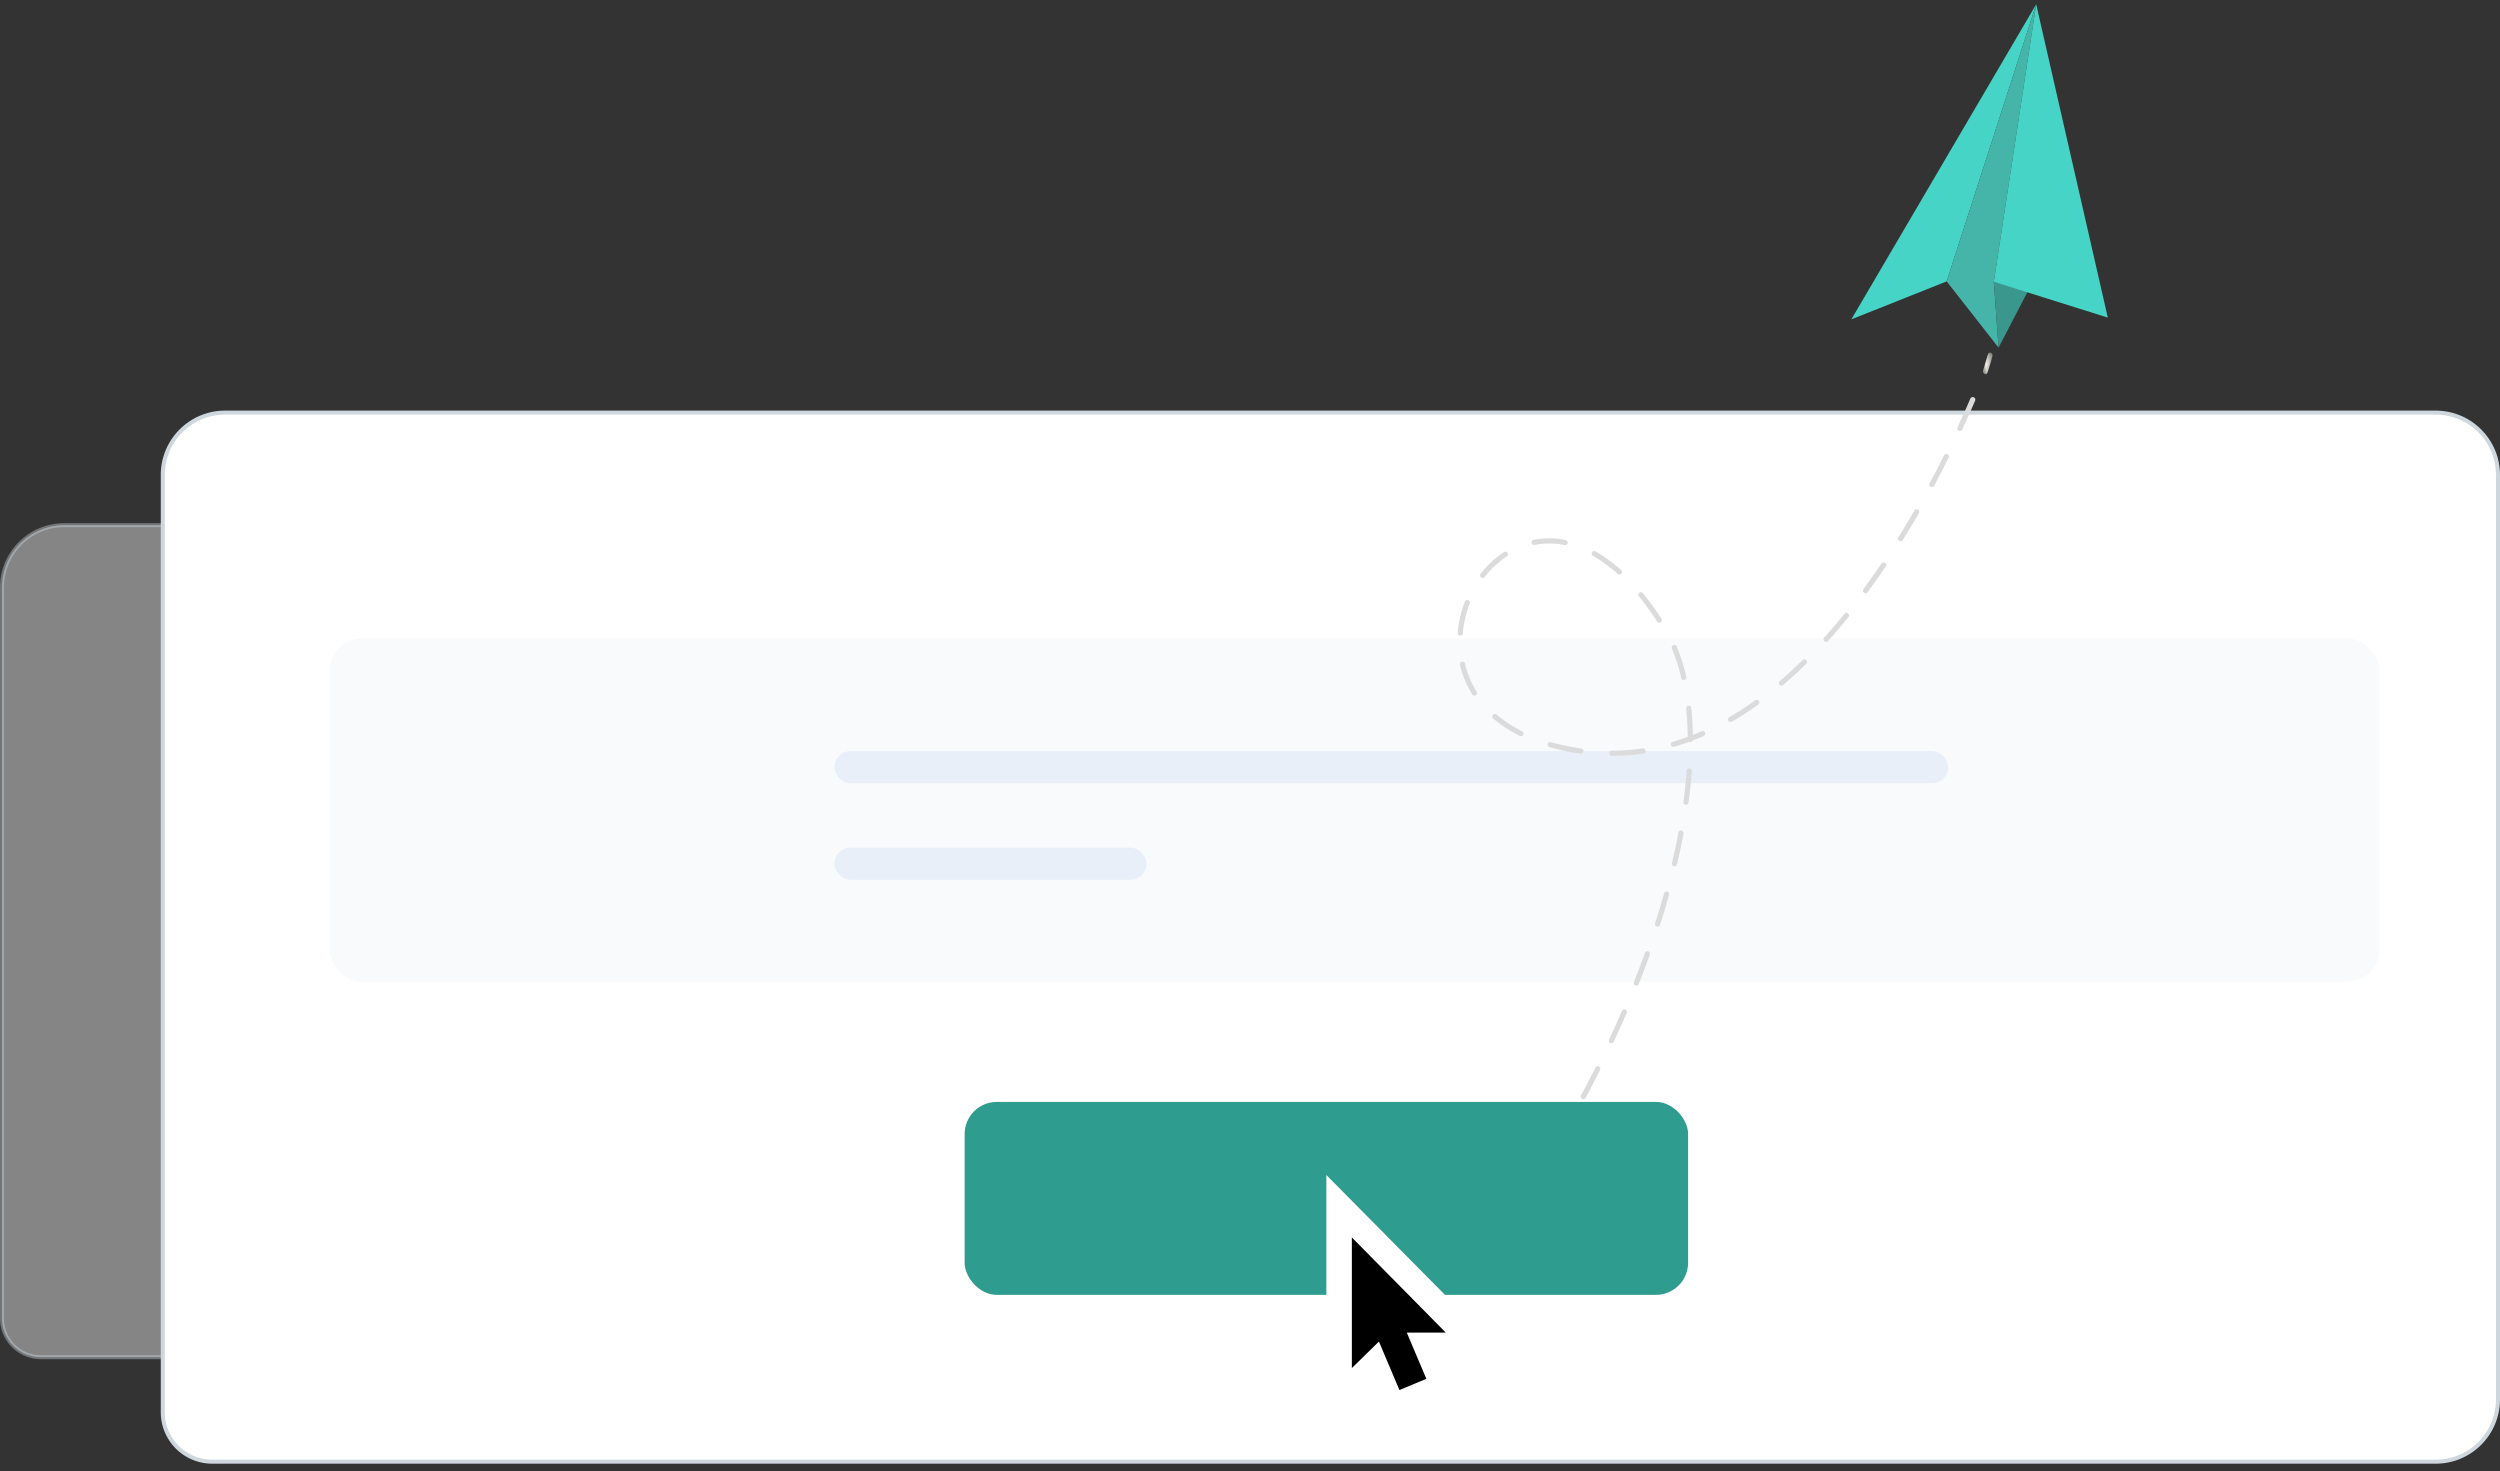 <svg width="311" height="183" xmlns="http://www.w3.org/2000/svg" xmlns:xlink="http://www.w3.org/1999/xlink"><rect width="100%" height="100%" fill="#333333" stroke="none"/><defs><path id="a" d="M.038.135h1.395v2.633H.038z"/></defs><g fill="none" fill-rule="evenodd"><path d="M283 65.33H8c-2.14 0-4.078.868-5.48 2.27a7.726 7.726 0 00-2.27 5.48v90.918c0 1.335.54 2.543 1.415 3.418a4.817 4.817 0 003.418 1.415H283c2.14 0 4.078-.868 5.48-2.27a7.726 7.726 0 002.27-5.48v-88c0-2.14-.867-4.078-2.27-5.48a7.726 7.726 0 00-5.48-2.27z" stroke="#CED7DE" stroke-width=".5" fill="#FFF" opacity=".4"/><path d="M303 51.33H28c-2.14 0-4.078.868-5.48 2.27a7.726 7.726 0 00-2.27 5.48v116.6c0 1.699.689 3.237 1.802 4.35a6.133 6.133 0 004.35 1.802H303c2.14 0 4.078-.868 5.48-2.27a7.726 7.726 0 002.27-5.48v-115c0-2.14-.867-4.078-2.27-5.48a7.726 7.726 0 00-5.48-2.27z" stroke="#CED7DE" stroke-width=".5" fill="#FFF"/><g transform="translate(41 79.424)"><rect fill="#F9FAFB" width="255" height="42.703" rx="4"/><rect fill="#E8EFF8" x="62.811" y="14.012" width="138.543" height="4.003" rx="2.002"/><rect fill="#E8EFF8" x="62.811" y="26.022" width="38.819" height="4.003" rx="2.002"/></g><g transform="rotate(-6 541.431 -2328.815)"><mask id="b" fill="#fff"><use xlink:href="#a"/></mask><path d="M.334 2.768a.254.254 0 01-.136-.04c-.146-.09-.202-.307-.127-.483C.589 1.043.865.345.868.34c.07-.178.246-.254.396-.17.148.086.21.3.14.478-.003.007-.283.714-.806 1.929-.053.122-.157.192-.264.192" fill="#FFFDF2" mask="url(#b)"/></g><path d="M243.848 53.604a.324.324 0 01-.327-.459 133.55 133.55 0 001.59-3.554.322.322 0 01.425-.169c.164.071.24.262.169.426a139.096 139.096 0 01-1.598 3.571.322.322 0 01-.259.185m-3.486 6.98a.325.325 0 01-.318-.476 135.69 135.69 0 001.789-3.456.32.32 0 01.433-.144c.159.08.223.274.144.434a140.807 140.807 0 01-1.796 3.473.324.324 0 01-.252.168m-45.624 7.23a.326.326 0 01-.097-.005 9.648 9.648 0 00-2.915-.145h-.01c-.27.03-.543.07-.81.124a.324.324 0 01-.125-.636c.29-.057.59-.099.878-.132a10.27 10.27 0 013.108.155.324.324 0 01-.03.64m-10.263 4.093a.324.324 0 01-.288-.52 12.12 12.12 0 012.911-2.714.324.324 0 01.354.542 11.483 11.483 0 00-2.756 2.57.321.321 0 01-.22.122m51.99-4.57a.325.325 0 01-.307-.493 118.692 118.692 0 001.997-3.336.322.322 0 01.44-.118c.155.09.208.288.119.442a116.602 116.602 0 01-2.008 3.355.32.32 0 01-.24.15m-34.974 4.145a.32.32 0 01-.25-.08c-1.006-.908-2.042-1.664-3.079-2.248a.324.324 0 01-.124-.441.323.323 0 01.44-.124 18.065 18.065 0 013.195 2.331.324.324 0 01-.182.562m-19.801 7.592a.324.324 0 01-.357-.35c.11-1.318.411-2.622.897-3.875a.322.322 0 11.602.236 13.221 13.221 0 00-.855 3.694.323.323 0 01-.287.295m50.414-5.275a.323.323 0 01-.294-.514 96.28 96.28 0 002.235-3.177.322.322 0 11.535.362 94.869 94.869 0 01-2.25 3.2.321.321 0 01-.226.13m-25.657 3.663a.323.323 0 01-.304-.145 35.73 35.73 0 00-2.265-3.124.323.323 0 11.5-.41c.783.959 1.558 2.03 2.305 3.18a.325.325 0 01-.236.5m20.752 2.385a.324.324 0 01-.273-.54 74.403 74.403 0 002.516-2.95.322.322 0 01.454-.048c.138.113.16.317.047.456a74.557 74.557 0 01-2.538 2.977.321.321 0 01-.206.105m-43.744 6.683a.322.322 0 01-.308-.15 12.14 12.14 0 01-1.53-3.682.324.324 0 01.24-.39c.18-.04.349.068.39.242a11.49 11.49 0 001.447 3.486.325.325 0 01-.24.494m26.04-1.945a.323.323 0 01-.348-.25 22.2 22.2 0 00-1.159-3.658.324.324 0 01.172-.424.321.321 0 01.423.172 22.939 22.939 0 011.194 3.766.324.324 0 01-.281.394m12.145.71a.324.324 0 01-.243-.569c.95-.81 1.91-1.69 2.851-2.615a.32.32 0 01.456.004.324.324 0 01-.004.458 55.983 55.983 0 01-2.885 2.647.322.322 0 01-.175.075m-32.393 6.283a.324.324 0 01-.176-.032 16.142 16.142 0 01-3.316-2.164.323.323 0 11.419-.493 15.465 15.465 0 003.182 2.077.324.324 0 01-.11.612m26.074-1.763a.323.323 0 01-.196-.602 39.796 39.796 0 003.234-2.1.324.324 0 01.376.527 40.64 40.64 0 01-3.286 2.134.322.322 0 01-.128.041m-18.64 3.932a.328.328 0 01-.08-.002 28.802 28.802 0 01-3.845-.797.323.323 0 01.174-.623c1.169.33 2.434.593 3.76.779a.324.324 0 01-.01.643m11.534-.836a.323.323 0 01-.124-.633 29.458 29.458 0 001.86-.615 40.306 40.306 0 00-.191-3.52.322.322 0 11.642-.064c.108 1.065.17 2.186.19 3.34.37-.145.739-.299 1.105-.46a.324.324 0 01.259.593c-.457.201-.917.39-1.378.568a.324.324 0 01-.454.17 30.02 30.02 0 01-1.852.61.27.27 0 01-.057.011m-4.872.97c-.934.098-1.883.147-2.822.147a.323.323 0 01-.323-.324c0-.178.14-.326.323-.323 1.273 0 2.556-.094 3.826-.28.166-.036.34.097.366.274a.323.323 0 01-.272.367c-.365.053-.734.1-1.098.139m6.431 6.222a.324.324 0 01-.354-.365c.177-1.313.31-2.611.4-3.86a.32.32 0 01.345-.3.324.324 0 01.299.346 62.917 62.917 0 01-.404 3.9.323.323 0 01-.286.28m-1.437 7.665a.324.324 0 01-.348-.397c.304-1.28.577-2.559.81-3.8a.322.322 0 01.378-.259c.175.034.29.204.257.38a84.126 84.126 0 01-.817 3.83.323.323 0 01-.28.246m-2.105 7.51a.325.325 0 01-.34-.422c.401-1.25.78-2.503 1.122-3.723a.322.322 0 11.621.177 102.986 102.986 0 01-1.13 3.745.322.322 0 01-.273.222m-2.642 7.338a.324.324 0 01-.334-.442c.483-1.213.947-2.437 1.38-3.637a.322.322 0 01.412-.194.325.325 0 01.194.414 122.916 122.916 0 01-1.385 3.657.323.323 0 01-.267.202m-3.096 7.155a.324.324 0 01-.326-.46c.553-1.182 1.09-2.374 1.598-3.546a.323.323 0 01.592.259 133.342 133.342 0 01-1.605 3.563.322.322 0 01-.259.184m-3.495 6.966a.324.324 0 01-.318-.476 148.196 148.196 0 001.791-3.451.323.323 0 01.576.292 146.372 146.372 0 01-1.798 3.467.323.323 0 01-.25.168m-3.857 6.774a.325.325 0 01-.31-.49c.667-1.106 1.33-2.235 1.967-3.355a.322.322 0 01.44-.12.326.326 0 01.121.442 153.508 153.508 0 01-1.976 3.369.323.323 0 01-.242.154m-4.189 6.57a.325.325 0 01-.302-.503 157.835 157.835 0 002.13-3.253.323.323 0 11.545.349 163.529 163.529 0 01-2.139 3.265.319.319 0 01-.234.142" fill="#DBDBDB"/><path fill="#46D4C6" d="M253.302.531l-22.995 39.197 11.859-4.725z"/><path fill="#45B5AA" d="M242.166 35.003l6.456 8.246-.591-8.196L253.302.531z"/><path fill="#3A978E" d="M248.622 43.249l3.882-7.474-4.473-.722z"/><path fill="#46D4C6" d="M248.03 35.053l14.181 4.457L253.302.53z"/><g fill-rule="nonzero"><rect width="90" height="24" rx="4" fill="#2E9C8E" transform="translate(120 137.08)"/><path stroke="#FFF" stroke-width="4" fill="#FFF" d="M176.845 166.981l2.317 5.592-5.501 2.292-2.492-5.885-4.169 4.118v-22.06l15.775 15.943z"/><path stroke="#000" fill="#000" d="M174.252 165.274l2.53 5.985-2.425 1.01-2.644-6.25-3.042 2.98v-13.843l9.988 10.118z"/></g></g></svg>